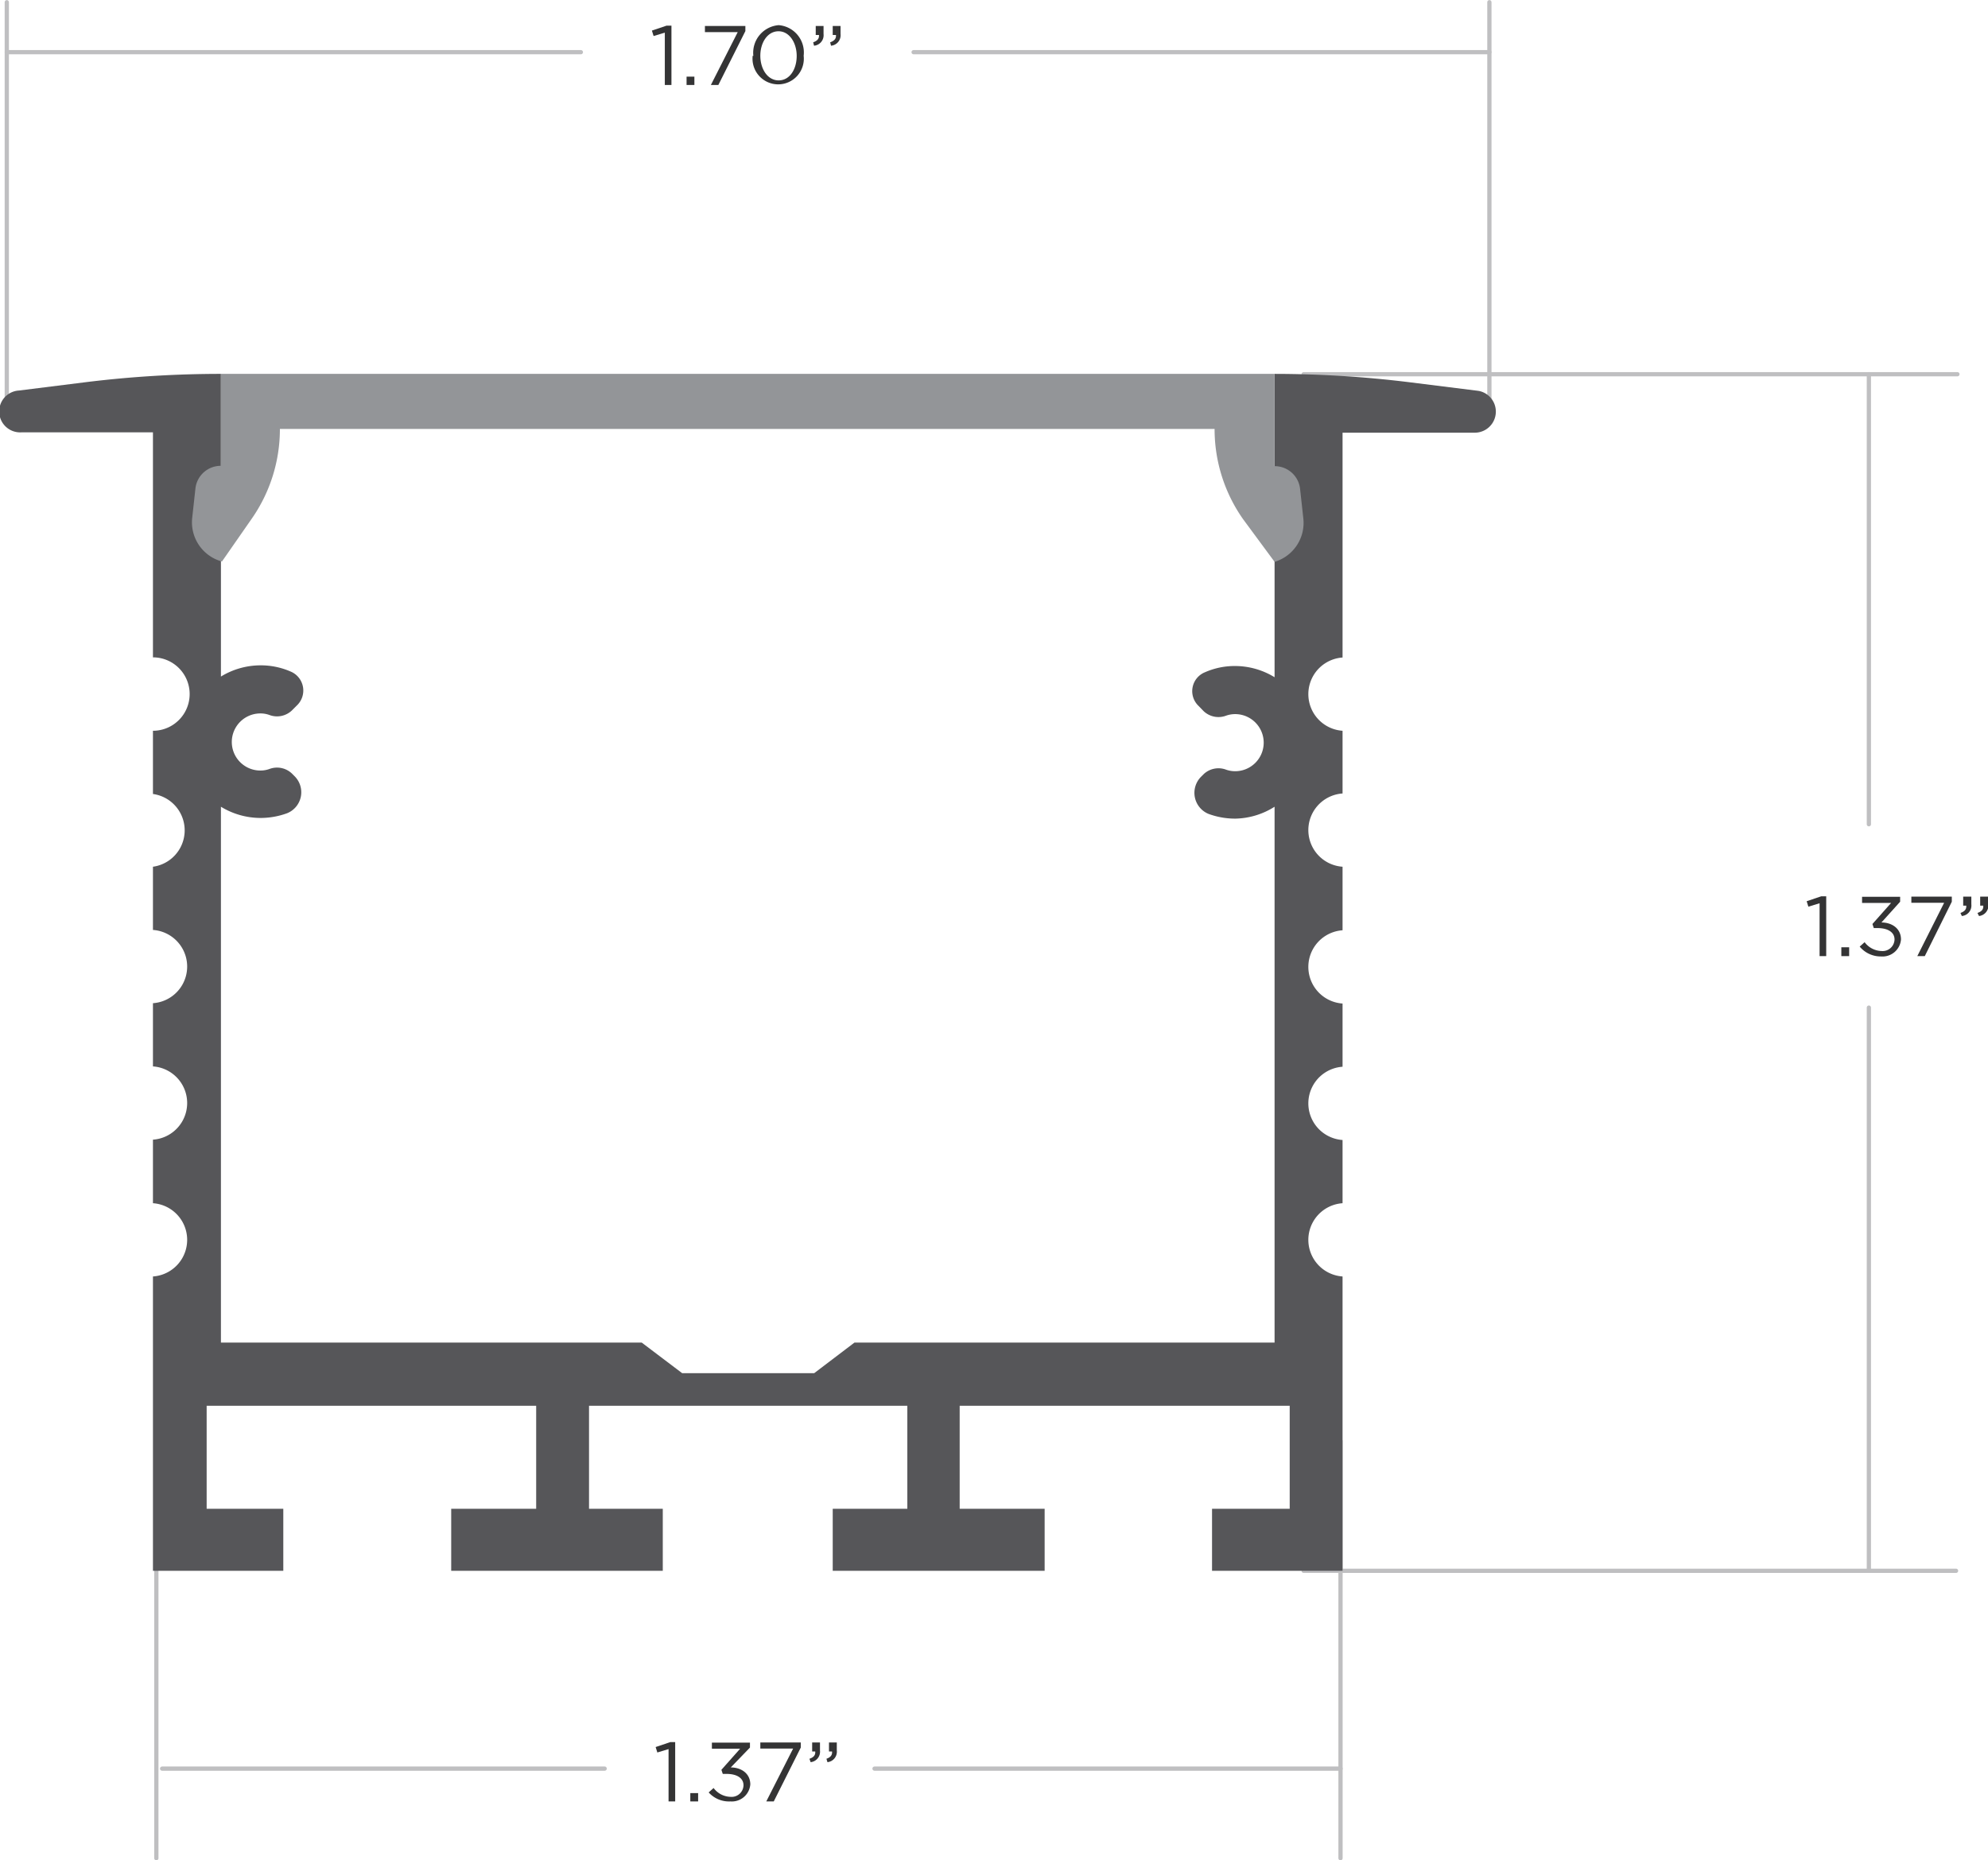 <svg xmlns="http://www.w3.org/2000/svg" viewBox="0 0 116.98 109.46"><defs><style>.cls-1{fill:#343435;}.cls-2{fill:none;stroke:#bfbfc1;stroke-linecap:round;stroke-linejoin:round;stroke-width:0.25px;}.cls-3{fill:#565659;}.cls-4{fill:#939598;}</style></defs><title>rs-4435-dim</title><g id="Layer_2" data-name="Layer 2"><g id="Layer_1-2" data-name="Layer 1"><path class="cls-1" d="M39.12,1.92l-.66.2-.1-.32.86-.29h.29V5h-.39Z"/><path class="cls-1" d="M40.4,4.51h.46V5H40.4Z"/><path class="cls-1" d="M43.41,1.89H41.48V1.53h2.38v.3L42.27,5h-.44Z"/><path class="cls-1" d="M44.33,3.29h0a1.63,1.63,0,0,1,1.49-1.81,1.61,1.61,0,0,1,1.47,1.8h0a1.51,1.51,0,1,1-3,0Zm2.55,0h0c0-.76-.42-1.45-1.07-1.45s-1.07.67-1.07,1.44h0c0,.77.42,1.45,1.08,1.45S46.88,4.06,46.88,3.29Z"/><path class="cls-1" d="M47.85,2.49c.25-.09.36-.22.34-.43H48V1.53h.46V2a.62.62,0,0,1-.56.69Zm1,0c.25-.09.36-.22.34-.43H49V1.53h.46V2a.62.62,0,0,1-.56.69Z"/><path class="cls-1" d="M107.07,53.15l-.66.2-.1-.32.86-.29h.29v3.52h-.39Z"/><path class="cls-1" d="M108.35,55.74h.46v.52h-.46Z"/><path class="cls-1" d="M109.43,55.7l.29-.26a1.28,1.28,0,0,0,1,.52.7.7,0,0,0,.76-.68h0c0-.43-.4-.67-1-.67h-.22l-.08-.24,1.1-1.24h-1.71v-.36h2.24v.29l-1.1,1.22c.61,0,1.15.35,1.15,1h0a1.09,1.09,0,0,1-1.17,1A1.61,1.61,0,0,1,109.43,55.7Z"/><path class="cls-1" d="M114.4,53.12h-1.93v-.36h2.38v.3l-1.59,3.2h-.44Z"/><path class="cls-1" d="M115.36,53.72c.25-.09.36-.22.34-.43h-.18v-.53H116v.45a.62.62,0,0,1-.56.69Zm1,0c.26-.09.36-.22.34-.43h-.18v-.53H117v.45a.62.62,0,0,1-.55.69Z"/><line class="cls-2" x1="34.18" y1="3.07" x2="0.4" y2="3.07"/><line class="cls-2" x1="115.18" y1="22.02" x2="76.71" y2="22.02"/><line class="cls-2" x1="115.1" y1="92.43" x2="76.71" y2="92.43"/><line class="cls-2" x1="87.64" y1="3.07" x2="53.76" y2="3.07"/><line class="cls-2" x1="0.4" y1="24.67" x2="0.4" y2="0.13"/><line class="cls-2" x1="87.64" y1="24.67" x2="87.64" y2="0.13"/><path class="cls-1" d="M39.34,102.92l-.66.2-.1-.32.86-.29h.29V106h-.39Z"/><path class="cls-1" d="M40.62,105.51h.46V106h-.46Z"/><path class="cls-1" d="M41.7,105.47l.29-.26a1.28,1.28,0,0,0,1,.52.7.7,0,0,0,.76-.68h0c0-.43-.4-.67-1-.67h-.22l-.08-.24,1.1-1.24H41.89v-.36h2.24v.29L43,104c.61,0,1.15.35,1.15,1h0a1.09,1.09,0,0,1-1.17,1A1.61,1.61,0,0,1,41.7,105.47Z"/><path class="cls-1" d="M46.67,102.89H44.74v-.36h2.38v.3L45.53,106h-.44Z"/><path class="cls-1" d="M47.63,103.49c.26-.09.36-.22.34-.43h-.18v-.53h.46V103a.62.62,0,0,1-.55.69Zm1,0c.25-.09.35-.22.33-.43h-.18v-.53h.46V103a.62.62,0,0,1-.55.69Z"/><line class="cls-2" x1="35.58" y1="104.07" x2="9.54" y2="104.07"/><line class="cls-2" x1="78.88" y1="104.07" x2="51.46" y2="104.07"/><line class="cls-2" x1="9.2" y1="109.34" x2="9.2" y2="84.79"/><line class="cls-2" x1="78.88" y1="109.34" x2="78.88" y2="84.79"/><line class="cls-2" x1="109.97" y1="48.5" x2="109.97" y2="22.02"/><line class="cls-2" x1="109.97" y1="92.43" x2="109.97" y2="59.29"/><path class="cls-3" d="M87,23l-4-.5A64.9,64.9,0,0,0,75,22V39.85a4.45,4.45,0,0,0-2.32-.66,4.33,4.33,0,0,0-1.76.36,1.2,1.2,0,0,0-.38,2l.29.3a1.27,1.27,0,0,0,1.32.26,1.6,1.6,0,0,1,.53-.09,1.68,1.68,0,1,1,0,3.36,1.6,1.6,0,0,1-.53-.09,1.27,1.27,0,0,0-1.32.26l-.15.15a1.34,1.34,0,0,0,.43,2.19,4.55,4.55,0,0,0,1.57.28A4.45,4.45,0,0,0,75,47.47V79H50.28L47.91,80.8H40.14L37.76,79H13V47.47a4.48,4.48,0,0,0,2.32.66,4.56,4.56,0,0,0,1.58-.28,1.33,1.33,0,0,0,.42-2.19l-.15-.15a1.27,1.27,0,0,0-1.32-.26,1.55,1.55,0,0,1-.53.09,1.68,1.68,0,0,1,0-3.36,1.55,1.55,0,0,1,.53.09,1.27,1.27,0,0,0,1.32-.26l.3-.3a1.21,1.21,0,0,0-.38-2,4.38,4.38,0,0,0-1.77-.36,4.48,4.48,0,0,0-2.32.66V22a65,65,0,0,0-7.89.48l-4,.5a1.23,1.23,0,0,0,.15,2.46H9V38.68A2.16,2.16,0,0,1,9,43v3.72A2.16,2.16,0,0,1,9,51v3.72a2.16,2.16,0,0,1,0,4.31v3.72a2.16,2.16,0,0,1,0,4.31V70.8a2.16,2.16,0,0,1,0,4.31v7.61H9v8.15h0v1.56h7.67V88.78H12.16V82.72H31.55v6.06h-5v3.65H39V88.78H34.66V82.72H53.39v6.06H49v3.65H61.47V88.78h-5V82.72H75.89v6.06H71.32v3.65H79V90.87h0V82.72h0V75.11a2.16,2.16,0,0,1,0-4.31V67.08a2.16,2.16,0,0,1,0-4.31V59.05a2.16,2.16,0,0,1,0-4.31V51a2.16,2.16,0,0,1,0-4.31V43a2.16,2.16,0,0,1,0-4.31V25.46h7.81A1.24,1.24,0,0,0,87,23Z"/><path class="cls-4" d="M76.69,30.49l-.19-1.73A1.5,1.5,0,0,0,75,27.43h0L75,22H13l0,5.41h0a1.5,1.5,0,0,0-1.5,1.33l-.19,1.73a2.39,2.39,0,0,0,1.75,2.57l1.74-2.5a9.21,9.21,0,0,0,1.67-5.3h55a9.21,9.21,0,0,0,1.67,5.3L75,33.06A2.39,2.39,0,0,0,76.69,30.49Z"/></g></g></svg>